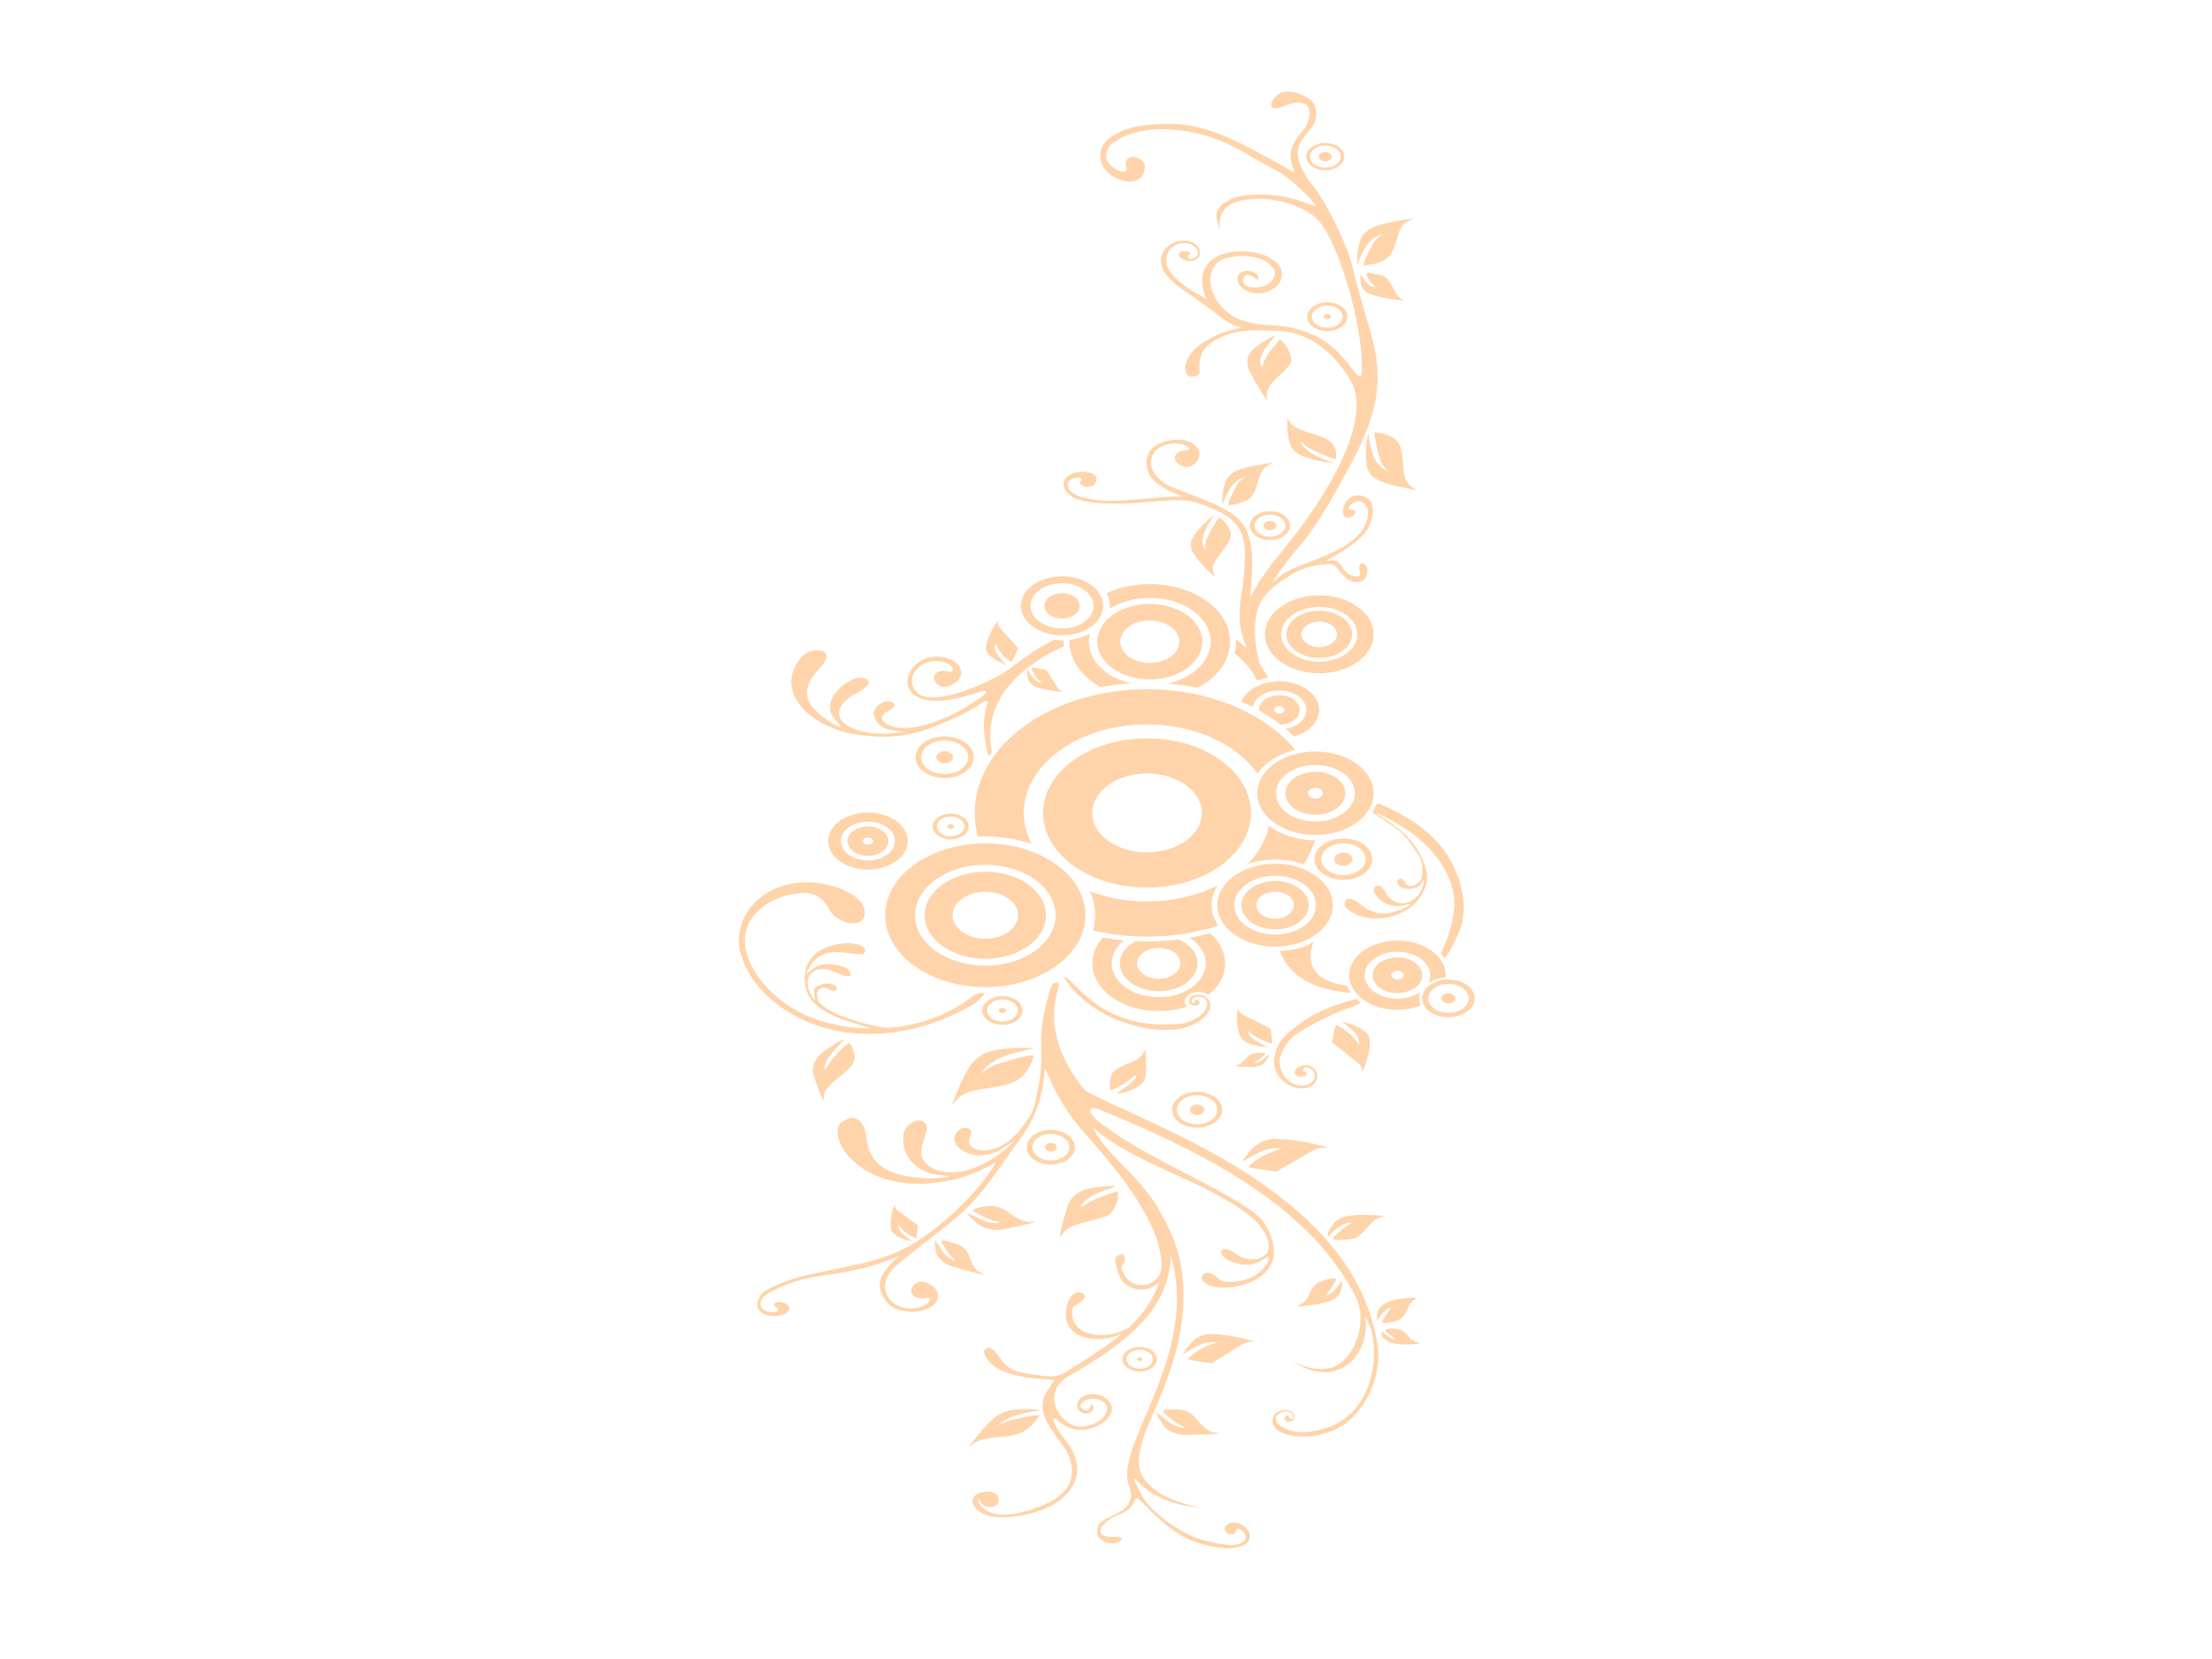 <?xml version="1.0"?><svg width="640" height="480" xmlns="http://www.w3.org/2000/svg">
 <g>
  <title>Layer 1</title>
  <g id="layer1" transform="rotate(-90.017 321.589,236.95) ">
   <g id="g2955">
    <path fill="#ffd4aa" d="m361.211,144.314c-7.249,0.077 -14.214,8.703 -15.499,21.104c-0.853,8.227 -0.035,13.904 3.045,21.356c1.189,2.993 4.214,9.916 6.796,13.223c0.304,0.389 0.294,1.465 -0.349,1.144c-4.501,-1.653 -9.573,-1.337 -15.473,0.252l1.164,0.973c14.443,-3.018 24.747,7.647 30.642,20.789c0.441,-0.045 0.89,-0.072 1.339,-0.072c0.15,0 0.297,0.004 0.446,0.009c-0.003,-0.144 -0.006,-0.287 -0.006,-0.432c0,-0.774 0.048,-1.531 0.136,-2.27c-2.221,-4.298 -4.882,-8.46 -7.947,-12.268c-3.943,-4.899 -11.68,-22.303 -7.585,-27.076c4.13,-4.813 10.868,0.561 9.104,7.368c-0.798,3.08 -3.44,3.493 -2.722,1.081c0.843,-2.832 -1.4,-5.476 -3.834,-2.81c-1.773,1.942 0.4,5.965 2.509,6.656c3.024,0.992 5.841,-2.68 5.58,-7.71c-0.297,-5.723 -6.92,-10.223 -10.695,-6.125c-3.775,4.098 -1.692,12.517 0.369,18.834c0.998,3.061 0.048,2.906 -1.325,0.946c-3.742,-5.341 -5.362,-8.395 -7.539,-14.403c-1.59,-4.388 -1.735,-8.71 -1.067,-10.962c1.064,-3.589 3.009,-4.449 4.352,-1.928c1.306,2.453 2.317,2.813 2.877,1.054c0.655,-2.056 -1.644,-5.216 -3.537,-4.864c-2.808,0.522 -4.448,2.498 -4.817,5.828l-0.362,3.225l-0.407,-4.134c-0.526,-5.275 0.766,-11.151 2.981,-13.583c2.474,-2.717 5.936,-1.358 8.361,3.288c2.071,3.968 3.834,4.984 4.584,2.63c1.077,-3.378 -3.898,-9.657 -7.843,-9.899c-1.814,-0.111 -2.938,0.305 -4.261,1.594c-2.888,2.814 -2.732,1.542 0.349,-2.837c4.651,-6.611 8.825,-7.159 14.516,-1.874c3.49,3.241 5.688,2.626 5.212,-1.468c-0.029,-0.245 -0.064,-0.482 -0.11,-0.703c-0.321,-1.545 -1.106,-2.547 -2.942,-3.882c-1.957,-1.424 -4.009,-2.075 -6.039,-2.054l0,0zm57.101,78.796c-0.43,0.008 -0.876,0.11 -1.325,0.306c-0.915,0.515 -1.77,1.446 -2.38,2.513c-1.618,2.833 -2.069,10.283 -1.675,16.42c1.039,16.192 1.882,15.871 -1.901,24.599c-4.173,9.628 -10.37,9.047 -19.96,8.233c-2.976,-0.253 -5.453,-1.021 -9.46,-1.108c-4.264,-0.345 -7.304,0.792 -10.669,1.991c0.928,-0.961 1.792,-1.981 2.599,-3.053c-0.222,0.011 -0.442,0.018 -0.666,0.018c-1.151,0 -2.278,-0.152 -3.369,-0.441c-2.133,2.657 -4.753,4.94 -7.934,6.53c0.376,0.96 0.667,1.988 0.866,3.071c1.43,-0.666 2.786,-1.441 4.061,-2.324c0.003,-0.002 0.004,-0.007 0.006,-0.009c4.825,-1.267 10.07,-2.046 15.24,-0.712c4.776,1.016 8.509,6.16 11.341,11.322c0.838,1.69 1.577,4.069 1.888,6.008c0.167,1.037 0.385,2.853 0.343,3.594c-0.099,1.735 -1.075,2.1 -1.888,2.783c-1.011,0.849 -2.177,1.806 -2.806,2.999c-0.885,1.679 -0.665,3.389 0.362,4.387c1.197,1.07 3.696,1.103 4.365,-0.099c0.515,-0.925 -0.111,-1.95 -2.121,-1.324c-2.099,0.654 -1.67,-1.653 -0.854,-3.081c0.599,-1.047 1.569,-1.771 2.276,-2.189c1.876,-1.109 1.882,-2.008 1.617,-3.477c-0.169,-0.938 -0.029,-0.961 0.42,-0.162c3.771,6.71 7.005,10.718 9.906,11.746c2.901,1.027 4.019,1.043 5.58,0.811c1.561,-0.233 2.861,-1.53 3.026,-4.134c0.192,-3.021 -3.96,-5.366 -6.02,-4.008c-0.422,0.278 -0.614,1.316 -0.129,2.234c0.804,1.524 2.219,1.209 2.056,-0.18c-0.16,-1.364 0.849,-0.847 1.785,0.36c1.075,1.389 0.745,2.631 -0.381,3.693c-0.758,0.714 -1.441,0.844 -3.718,0.667c-2.99,-0.693 -4.729,-2.162 -6.272,-3.972c-1.726,-2.024 -3.149,-4.527 -4.597,-7.872c-1.12,-2.587 -2.123,-5.433 -4.015,-9.98c-0.15,-0.36 -0.905,-1.868 -1.41,-2.576c-0.711,-0.998 -1.639,-2.182 -2.567,-3.315c0.166,0.137 0.332,0.27 0.498,0.414c13,8.338 6.969,8.017 33.604,22.347c26.152,14.071 33.57,6.05 57.579,0.522c8.969,-2.453 19.865,-8.708 22.566,-10.881c12.767,-10.269 14.422,-1.333 19.56,0.234c0.847,0.22 1.778,0.318 2.58,0.198c1.699,-0.254 3.34,-0.424 5.14,-5.044c1.329,-3.408 0.251,-6.417 -2.134,-7.611c-2.303,-1.153 -2.817,0.463 -1.267,3.981c2.273,6.18 -0.655,7.601 -4.474,6.413c-3.087,-0.96 -2.607,-1.854 -5.742,-3.756c-6.446,-3.911 -10.504,2.186 -8.477,-1.576c4.206,-7.805 10.982,-18.483 12.848,-28.932c1.092,-6.116 0.272,-15.988 -1.655,-19.906c-1.434,-2.915 -3.429,-6.068 -7.061,-6.044c-0.376,0.003 -0.771,0.043 -1.183,0.117c-5.544,0.997 -8.652,10.295 -4.151,12.304c1.041,0.465 2.544,1.058 3.854,-0.279c2.175,-2.221 0.924,-5.387 -1.345,-4.666c-2.227,0.708 -2.408,-0.928 -0.834,-3.369c1.81,-2.807 4.628,-3.163 6.99,-0.856c6.34,7.855 5.062,22.781 0.188,33.408c-2.322,5.062 -6.02,10.631 -7.953,14.619c-1.469,3.03 -8.923,10.882 -10.1,11.016c-0.269,0.031 1.524,-4.263 2.185,-7.035c2.071,-8.679 1.34,-18.299 -3.071,-21.05c-1.126,-0.702 -2.422,-1.095 -5.942,0.649c4.25,-1.136 7.725,1.244 8.561,7.008c1.214,8.374 -1.606,15.952 -4.817,20.086c-5.027,6.471 -31.061,14.072 -44.369,13.754c-1.696,-0.04 -2.822,-0.333 -0.86,-2.009c7.298,-5.114 10.736,-9.724 12.751,-17.06c0.798,-2.905 0.933,-5.71 1.19,-9.935c0.051,-1.184 0.825,-4.973 1.823,-7.143c4.954,-9.526 16.249,-9.997 17.529,-2.585c2.081,7.94 -2.313,16.407 -6.783,12.583c-2.569,-2.197 -2.35,-8.467 0.285,-8.269c1.63,0.123 2.008,1.67 0.802,3.207c-0.706,0.899 -0.768,1.317 -0.22,1.351c1.223,0.077 2.362,-1.993 2.095,-3.819c-0.392,-2.673 -2.912,-3.223 -4.791,-1.045c-3.8,4.405 -0.647,12.352 4.565,11.529c2.131,-0.336 3.764,-2.224 5.128,-5.855c2.09,-8.285 -0.057,-16.402 -6.847,-17.159c-1.885,-0.21 -4.627,0.406 -6.181,1.45c1.922,-3.982 4.524,-7.721 6.298,-9.341c2.264,-2.068 3.085,-2.453 5.134,-2.441c2.572,0.015 4.397,1.81 4.753,4.54c0.45,3.456 -2.891,6.094 -4.293,3.549c-0.859,-1.559 0.561,-2.563 0.847,-1.54c0.178,0.637 0.956,0.36 1.093,-0.558c0.422,-2.829 -1.654,-3.297 -2.554,-0.64c-0.989,3.377 1.102,4.882 2.955,4.269c3.792,-1.59 3.549,-7.947 -0.401,-10.485c-1.294,-0.831 -2.976,-0.926 -4.733,-0.387c-2.62,0.932 -5.614,4.74 -7.436,7.494c-2.821,4.264 -5.613,7.544 -8.27,11.484c-0.915,1.402 -1.511,3.323 -1.532,3.972c-0.024,0.732 -0.952,-4.506 -2.522,-7.647c-2.729,-5.462 -4.956,-7.39 -7.714,-8.35c-2.003,-0.728 -4.784,-0.143 -3.918,2.63c0.669,2.143 1.587,0.742 4.921,1.396c2.198,0.431 3.842,1.61 5.412,4.269c2.765,4.685 3.193,10.171 2.787,16.267c0.36,11.158 -6.783,18.535 -14.581,23.095c-11.848,6.561 -34.505,-8.119 -46.51,-17.78c-3.693,-2.972 -6.303,-5.1 -8.833,-6.909c-2.052,-1.468 -4.051,-2.726 -6.531,-4.053c-0.194,-0.068 -0.764,-0.539 0.052,-0.378c23.544,2.375 23.201,-2.671 31.289,-22.951c4.158,-8.828 12.492,-6.803 12.531,1.297c0.016,3.275 -2.05,5.349 -2.076,2.738c-0.03,-3.065 -3.099,-4.358 -4.578,-0.568c-1.077,2.761 2.063,5.256 4.196,4.729c3.059,-0.755 4.457,-5.575 2.936,-10.151c-1.416,-4.258 -3.596,-5.342 -7.003,-5.053c-3.857,0.327 -6.383,4.003 -8.878,10.394c0.062,-10.629 -2.32,-19.158 -0.563,-27.175c0.723,-3.298 1.261,-4.447 2.179,-5.242c1.364,-1.182 2.99,-1.166 3.666,0.847c0.588,1.75 0.148,2.733 -0.905,2.009c-1.073,-0.738 -2.14,1.866 -1.235,3.549c0.545,1.014 1.9,1.16 2.457,0.991c1.639,-0.497 2.035,-4.208 1.067,-6.846c-0.743,-1.789 -1.897,-2.627 -3.188,-2.603z" id="path3801"/>
    <path fill="#ffd4aa" d="m355.527,274.497c-0.493,1.129 -1.008,2.235 -1.558,3.306c2.695,0.569 4.759,3.805 4.759,7.719c0,4.315 -2.508,7.809 -5.606,7.809c-2.653,0 -4.874,-2.561 -5.457,-6.008c-0.723,0.853 -1.469,1.665 -2.237,2.441c1.212,4.264 4.201,7.278 7.695,7.278c4.569,0 8.27,-5.155 8.27,-11.52c0,-5.198 -2.472,-9.589 -5.865,-11.025z" id="path3839"/>
    <path fill="#ffd4aa" d="m353.122,279.586c-0.041,0 -0.082,0.007 -0.123,0.009c-1.254,2.232 -2.639,4.313 -4.132,6.233c0,0.003 -0,0.006 0,0.009c0.117,3.129 1.979,5.621 4.255,5.621c2.351,0 4.261,-2.661 4.261,-5.936c0,-3.275 -1.91,-5.936 -4.261,-5.936l0,0zm0,4.459c0.588,0 1.06,0.659 1.06,1.477c0,0.819 -0.473,1.477 -1.06,1.477c-0.588,0 -1.06,-0.659 -1.06,-1.477c0,-0.819 0.473,-1.477 1.06,-1.477z" id="path3841"/>
    <path fill="#ffd4aa" d="m372.876,224.831c-5.337,0 -10.088,3.498 -13.139,8.935c0.542,2.843 0.913,5.78 1.106,8.791c1.658,-7.048 6.419,-12.142 12.033,-12.142c0.784,0 1.551,0.107 2.295,0.297c-0.876,-1.706 -1.486,-3.703 -1.733,-5.864c-0.186,-0.009 -0.375,-0.018 -0.562,-0.018zm14.031,10.71c-1.13,0.622 -2.358,0.964 -3.647,0.964c-0.288,0 -0.578,-0.021 -0.86,-0.054c1.949,3.102 3.136,7.155 3.136,11.601c0,9.74 -5.669,17.636 -12.66,17.636c-5.712,0 -10.541,-5.271 -12.117,-12.511c-0.241,3 -0.666,5.92 -1.254,8.746c3.039,5.677 7.898,9.35 13.372,9.35c9.204,0 16.663,-10.399 16.663,-23.221c0,-4.609 -0.97,-8.899 -2.632,-12.511z" id="path3649"/>
    <g fill="#008000" id="g3089">
     <path fill="#ffd4aa" d="m315.214,154.971c-4.569,0 -8.27,5.155 -8.27,11.52c0,6.365 3.701,11.52 8.27,11.52c4.569,0 8.27,-5.155 8.27,-11.52c0,-6.365 -3.701,-11.52 -8.27,-11.52zm0,3.709c3.098,0 5.607,3.496 5.607,7.811c0,4.315 -2.509,7.811 -5.607,7.811c-3.098,0 -5.607,-3.496 -5.607,-7.811c0,-4.315 2.509,-7.811 5.607,-7.811z" id="path3664"/>
     <path fill="#ffd4aa" d="m315.214,160.556c-2.351,0 -4.26,2.659 -4.26,5.934c0,3.275 1.909,5.934 4.26,5.934c2.351,0 4.26,-2.659 4.26,-5.934c0,-3.275 -1.909,-5.934 -4.26,-5.934zm0,4.459c0.588,0 1.059,0.657 1.059,1.475c0,0.819 -0.471,1.475 -1.059,1.475c-0.588,0 -1.059,-0.657 -1.059,-1.475c0,-0.819 0.471,-1.475 1.059,-1.475z" id="path3666"/>
    </g>
    <path fill="#ffd4aa" id="path3072" d="m283.002,330.126c4.146,-5.115 4.53,-13.938 0.858,-19.714c-3.672,-5.776 -10.006,-6.31 -14.152,-1.195c-3.587,4.425 -4.358,11.627 -2.123,17.227c1.285,-0.643 2.682,-0.667 3.965,-0.08c-0.096,-0.134 -0.188,-0.274 -0.28,-0.419c-2.49,-3.916 -2.23,-9.89 0.581,-13.358c2.811,-3.468 7.099,-3.106 9.589,0.81c2.49,3.916 2.23,9.89 -0.581,13.358c-1.923,2.372 -4.538,2.96 -6.796,1.836c0.048,0.07 0.097,0.131 0.144,0.205c0.888,1.396 1.38,3.09 1.499,4.815c2.574,0.233 5.212,-0.913 7.297,-3.485z"/>
    <path fill="#ffd4aa" id="path3074" d="m279.779,325.058c2.133,-2.632 2.331,-7.182 0.442,-10.154c-1.889,-2.972 -5.156,-3.247 -7.289,-0.615c-2.133,2.632 -2.331,7.182 -0.442,10.154c1.889,2.972 5.156,3.247 7.289,0.615zm-2.572,-4.046c-0.533,0.658 -1.34,0.59 -1.812,-0.153c-0.472,-0.743 -0.423,-1.867 0.11,-2.525c0.533,-0.658 1.34,-0.59 1.812,0.153c0.472,0.743 0.423,1.867 -0.11,2.525z"/>
    <g fill="#008000" id="g3076">
     <path fill="#ffd4aa" d="m273.263,340.122c2.256,-2.783 2.465,-7.59 0.467,-10.733c-1.998,-3.143 -5.449,-3.434 -7.705,-0.65c-2.256,2.783 -2.465,7.59 -0.467,10.733c1.998,3.143 5.449,3.434 7.705,0.65zm-0.843,-1.326c-1.73,2.134 -4.378,1.91 -5.909,-0.499c-1.532,-2.409 -1.371,-6.098 0.358,-8.232c1.73,-2.134 4.378,-1.91 5.909,0.499c1.532,2.409 1.371,6.098 -0.358,8.232z" id="path3078"/>
     <path fill="#ffd4aa" id="path3080" d="m268.531,335.802c-0.545,-0.857 -0.488,-2.167 0.127,-2.926c0.615,-0.759 1.555,-0.68 2.1,0.177c0.545,0.857 0.488,2.167 -0.127,2.926c-0.615,0.759 -1.555,0.68 -2.1,-0.177z"/>
    </g>
    <g fill="#502d16" id="g2935">
     <path fill="#ffd4aa" id="path3789" d="m237.441,254.453c-2.871,0 -5.195,3.238 -5.195,7.237c0,3.999 2.324,7.255 5.195,7.255c2.871,0 5.195,-3.255 5.195,-7.255c0,-3.999 -2.324,-7.237 -5.195,-7.237zm0,1.396c2.319,0 4.193,2.611 4.193,5.841c0,3.23 -1.875,5.859 -4.193,5.859c-2.319,0 -4.193,-2.629 -4.193,-5.859c0,-3.23 1.875,-5.841 4.193,-5.841z"/>
     <path fill="#ffd4aa" d="m238.941,261.697c0,1.154 -0.671,2.089 -1.499,2.089c-0.828,0 -1.499,-0.935 -1.499,-2.089c0,-1.154 0.671,-2.089 1.499,-2.089c0.828,0 1.499,0.935 1.499,2.089z" id="path3793"/>
    </g>
    <g fill="#502d16" id="g2942">
     <path fill="#ffd4aa" d="m165.282,240.084c-1.97,0 -3.568,2.226 -3.568,4.97c0,2.744 1.598,4.97 3.568,4.97c1.97,0 3.568,-2.226 3.568,-4.97c0,-2.744 -1.598,-4.97 -3.568,-4.97zm0,1.158c1.51,0 2.737,1.708 2.737,3.812c0,2.104 -1.226,3.812 -2.737,3.812c-1.51,0 -2.737,-1.708 -2.737,-3.812c0,-2.104 1.226,-3.812 2.737,-3.812z" id="path3785"/>
     <g fill="#502d16" id="g2939">
      <path fill="#ffd4aa" d="m165.827,245.055c0,0.42 -0.244,0.76 -0.546,0.76c-0.301,0 -0.546,-0.34 -0.546,-0.76c0,-0.42 0.244,-0.76 0.546,-0.76c0.301,0 0.546,0.34 0.546,0.76z" id="path3787"/>
     </g>
    </g>
    <g fill="#552200" id="g2957">
     <path fill="#ffd4aa" id="path3779" d="m266.186,199.567c-2.301,0 -4.168,2.601 -4.168,5.807c0,3.206 1.867,5.807 4.168,5.807c2.302,0 4.168,-2.601 4.168,-5.807c0,-3.206 -1.867,-5.807 -4.168,-5.807zm0,1.353c1.765,0 3.197,1.996 3.197,4.454c0,2.458 -1.433,4.454 -3.197,4.454c-1.764,0 -3.197,-1.996 -3.197,-4.454c0,-2.458 1.433,-4.454 3.197,-4.454z"/>
     <path fill="#ffd4aa" d="m266.927,205.375c0,0.57 -0.332,1.033 -0.742,1.033c-0.409,0 -0.742,-0.462 -0.742,-1.033c0,-0.57 0.332,-1.033 0.742,-1.033c0.41,0 0.742,0.462 0.742,1.033z" id="path3781"/>
    </g>
    <path fill="#ffd4aa" id="path3773" d="m319.426,185.219c-2.061,0 -3.732,2.328 -3.732,5.199c0,2.87 1.671,5.199 3.732,5.199c2.061,0 3.732,-2.328 3.732,-5.199c0,-2.87 -1.671,-5.199 -3.732,-5.199zm0,1.211c1.58,0 2.862,1.787 2.862,3.988c0,2.201 -1.283,3.988 -2.862,3.988c-1.58,0 -2.862,-1.787 -2.862,-3.988c0,-2.201 1.283,-3.988 2.862,-3.988z"/>
    <path fill="#ffd4aa" d="m279.809,231.382c-7.624,0 -13.805,8.61 -13.805,19.23c0,2.886 0.456,5.627 1.274,8.082c0.418,-0.336 0.893,-0.534 1.41,-0.534c1.573,0 2.857,1.789 2.857,3.981c0,1.131 -0.346,2.138 -0.891,2.86c2.437,3.007 5.64,4.825 9.154,4.825c3.303,0 6.332,-1.632 8.708,-4.325c-0.525,-1.939 -0.967,-3.937 -1.324,-5.979c-1.793,2.873 -4.435,4.687 -7.385,4.687c-5.4,0 -9.785,-6.073 -9.785,-13.596c0,-7.523 4.384,-13.63 9.785,-13.63c2.557,0 4.888,1.38 6.63,3.619c0.192,-2.095 0.475,-4.16 0.841,-6.169c-2.154,-1.935 -4.719,-3.05 -7.471,-3.05z" id="path3726"/>
    <path fill="#ffd4aa" d="m279.809,239.377c-4.447,0 -8.053,5.04 -8.053,11.235c0,6.195 3.606,11.201 8.053,11.201c2.935,0 5.506,-2.18 6.915,-5.445c-0.379,-2.965 -0.581,-6.016 -0.581,-9.133c0,-1.138 0.035,-2.275 0.087,-3.395c-1.472,-2.7 -3.8,-4.463 -6.42,-4.463zm0,4.963c2.478,0 4.478,2.821 4.478,6.272c0,3.452 -2,6.238 -4.478,6.238c-2.478,0 -4.478,-2.786 -4.478,-6.238c0,-3.452 2,-6.272 4.478,-6.272z" id="path3728"/>
    <g fill="#552200" id="g2996">
     <path fill="#ffd4aa" id="path3686" d="m309.93,295.69c-3.312,0 -5.999,3.743 -5.999,8.357c0,4.614 2.687,8.357 5.999,8.357c3.312,0 5.999,-3.743 5.999,-8.357c0,-4.614 -2.687,-8.357 -5.999,-8.357zm0,1.947c2.54,0 4.602,2.872 4.602,6.41c0,3.538 -2.062,6.41 -4.602,6.41c-2.54,0 -4.602,-2.872 -4.602,-6.41c0,-3.538 2.062,-6.41 4.602,-6.41z"/>
     <path fill="#ffd4aa" d="m311.828,304.049c0,1.461 -0.85,2.646 -1.899,2.646c-1.049,0 -1.899,-1.185 -1.899,-2.646c0,-1.461 0.85,-2.646 1.899,-2.646c1.049,0 1.899,1.185 1.899,2.646z" id="path3690"/>
    </g>
    <path fill="#ffd4aa" d="m296.632,267.568c-6.625,0 -11.999,7.486 -11.999,16.715c0,9.229 5.374,16.697 11.999,16.697c6.625,0 11.999,-7.469 11.999,-16.697c0,-9.229 -5.374,-16.715 -11.999,-16.715zm0,4.877c4.693,0 8.498,5.301 8.498,11.838c0,6.537 -3.805,11.821 -8.498,11.821c-4.693,0 -8.498,-5.284 -8.498,-11.821c0,-6.537 3.805,-11.838 8.498,-11.838z" id="path3678"/>
    <path fill="#ffd4aa" d="m296.632,274.53c-3.865,0 -7.001,4.37 -7.001,9.753c0,5.384 3.137,9.736 7.001,9.736c3.865,0 7.001,-4.352 7.001,-9.736c0,-5.383 -3.137,-9.753 -7.001,-9.753zm0,4.308c2.153,0 3.897,2.446 3.897,5.445c0,2.999 -1.743,5.428 -3.897,5.428c-2.153,0 -3.896,-2.429 -3.896,-5.428c0,-2.999 1.743,-5.445 3.896,-5.445z" id="path3682"/>
    <path fill="#ffd4aa" d="m329.012,279.129c-6.671,0 -12.074,7.526 -12.074,16.819c0,9.293 5.403,16.819 12.074,16.819c6.671,0 12.074,-7.526 12.074,-16.819c0,-9.293 -5.403,-16.819 -12.074,-16.819zm0,5.415c4.523,0 8.186,5.104 8.186,11.404c0,6.3 -3.664,11.404 -8.186,11.404c-4.523,0 -8.186,-5.104 -8.186,-11.404c0,-6.3 3.664,-11.404 8.186,-11.404z" id="path3670"/>
    <path fill="#ffd4aa" d="m329.012,287.285c-3.432,0 -6.219,3.883 -6.219,8.664c0,4.781 2.787,8.664 6.219,8.664c3.432,0 6.219,-3.883 6.219,-8.664c0,-4.781 -2.787,-8.664 -6.219,-8.664zm0,6.51c0.858,0 1.546,0.959 1.546,2.154c0,1.195 -0.688,2.154 -1.546,2.154c-0.858,0 -1.546,-0.959 -1.546,-2.154c0,-1.195 0.688,-2.154 1.546,-2.154z" id="path3672"/>
    <path fill="#ffd4aa" d="m293.738,171.485c-11.483,0 -20.794,12.97 -20.794,28.966c0,15.997 9.31,28.966 20.794,28.966c11.483,0 20.794,-12.97 20.794,-28.966c0,-15.997 -9.31,-28.966 -20.794,-28.966zm0,8.633c8.06,0 14.596,9.105 14.596,20.333c0,11.228 -6.536,20.316 -14.596,20.316c-8.06,0 -14.596,-9.088 -14.596,-20.316c0,-11.228 6.536,-20.333 14.596,-20.333z" id="path2849"/>
    <path fill="#ffd4aa" d="m293.738,182.892c-6.956,0 -12.605,7.869 -12.605,17.559c0,9.69 5.649,17.542 12.605,17.542c6.956,0 12.593,-7.852 12.593,-17.542c0,-9.69 -5.636,-17.559 -12.593,-17.559zm0,8.082c3.754,0 6.791,4.248 6.791,9.477c0,5.23 -3.037,9.46 -6.791,9.46c-3.754,0 -6.803,-4.23 -6.803,-9.46c0,-5.23 3.049,-9.477 6.803,-9.477z" id="path3625"/>
    <path fill="#ffd4aa" d="m323.326,197.384c-2.344,0 -4.635,0.314 -6.853,0.913c0.034,0.713 0.062,1.429 0.062,2.154c0,4.779 -0.77,9.307 -2.128,13.372c2.779,-1.441 5.78,-2.24 8.919,-2.24c14.133,0 25.593,15.964 25.593,35.652c0,14.019 -5.814,26.141 -14.262,31.965c3.244,2.182 5.751,6.127 6.902,10.942c10.508,-8.685 17.553,-24.651 17.553,-42.907c0,-27.533 -16.021,-49.851 -35.786,-49.851zm-22.674,33.326c-2.181,0.966 -4.504,1.499 -6.915,1.499c-1.508,0 -2.978,-0.214 -4.404,-0.603c-1.164,4.916 -1.794,10.17 -1.794,15.629c0,7.347 1.142,14.33 3.191,20.609c1.778,-1.242 3.776,-1.947 5.9,-1.947c2.069,0 4.021,0.661 5.764,1.844c-2.937,-5.799 -4.663,-12.868 -4.663,-20.506c0,-5.966 1.059,-11.584 2.919,-16.525zm7.88,45.612c0.831,2.407 1.299,5.094 1.299,7.944c0,2.981 -0.518,5.799 -1.423,8.288c2.213,1.416 4.549,2.524 6.977,3.291c0.041,-5.254 1.641,-9.99 4.181,-13.354c-4.066,-0.835 -7.825,-3 -11.034,-6.169z" id="path3629"/>
    <path fill="#ffd4aa" d="m323.326,217.149c-11.925,0 -21.598,13.474 -21.598,30.086c0,16.612 9.673,30.069 21.598,30.069c11.925,0 21.585,-13.457 21.585,-30.069c0,-16.612 -9.66,-30.086 -21.585,-30.086zm0,14.216c6.294,0 11.393,7.103 11.393,15.87c0,8.767 -5.099,15.87 -11.393,15.87c-6.294,0 -11.405,-7.103 -11.405,-15.87c0,-8.767 5.111,-15.87 11.405,-15.87z" id="path3639"/>
    <path fill="#ffd4aa" d="m181.197,134.452c-0.767,-0.012 -1.509,0.244 -2.127,0.874c-2.282,2.325 -1.262,8.88 1.17,8.341c0.563,-0.125 1.296,-0.977 1.539,-2.198c0.404,-2.026 -0.648,-2.835 -1.455,-1.603c-0.792,1.208 -1.462,0.514 -1.371,-1.414c0.104,-2.217 1.24,-3.446 2.819,-3.035c1.063,0.276 1.874,0.727 3.324,3.522c6.418,12.377 2.748,19.305 10.139,36.66c-3.992,-4.69 -7.301,-6.837 -10.979,-5.188c-3.249,1.457 -4.998,3.567 -5.205,8.251c-0.223,5.033 2.333,8.817 5.38,7.971c2.124,-0.59 4.401,-4.504 2.677,-6.53c-2.366,-2.782 -4.891,-0.025 -4.119,2.846c0.657,2.446 -1.805,1.563 -2.645,-1.495c-2.078,-7.566 5.157,-13.675 11.335,-7.557c8.527,9.81 12.813,17.016 18.952,22.752c5.037,4.706 14.492,11.06 19.708,14.736c5.308,3.715 11.21,5.704 18.273,6.161c1.012,0.066 0.861,0.226 -0.97,0.991c-6.435,2.686 -11.709,5.989 -17.031,10.692c-10.199,8.964 -30.522,26.741 -44.124,21.113c-10.136,-4.194 -15.141,-10.943 -24.726,-26.337c-2.075,-3.333 -1.475,-5.397 -0.944,-9.494c0.608,-4.694 1.409,-7.238 3.614,-8.935c2.123,-1.634 4.254,-2.991 4.164,-4.306c-0.155,-2.266 -3.095,-1.268 -5.438,1.865c-1.884,2.52 -3.293,7.833 -3.576,13.484c-0.138,2.751 -0.366,4.177 -0.595,3.756c-0.203,-0.373 -1.142,-1.039 -2.076,-1.486c-7.815,-6.188 -14.837,4.377 -20.542,5.99c-4.86,1.374 -9.283,0.499 -12.628,-6.314c-2.629,-5.6 -6.289,-16.919 0.284,-20.14l1.222,-0.099l-1.241,0.685c-2.25,1.239 -1.871,5.267 0.498,5.287c1.691,0.014 2.617,-1.381 2.457,-3.72c-0.174,-2.546 -1.383,-4.074 -3.033,-3.855c-0.316,0.042 -0.609,0.143 -0.892,0.288c-1.98,1.02 -3.842,4.243 -3.453,9.638c1.273,17.657 12.042,25.432 22.54,16.718c4.116,-3.417 8.032,-4.612 5.031,-1.576c-3.694,4.512 -2.696,10.356 0.976,14.078c1.875,1.376 3.396,1.564 4.759,0.549c3.333,-2.481 2.874,-8.992 -0.672,-9.44c-1.754,-0.221 -3.087,1.542 -2.535,3.351c0.378,1.236 1.664,1.814 2.367,1.072c0.315,-0.333 0.152,-0.545 -0.53,-0.676c-1.167,-0.224 -1.396,-1.358 -0.466,-2.36c1.504,-1.619 3.471,1.971 2.593,4.738c-1.529,4.815 -6.617,2.301 -7.714,-3.594c-1.417,-5.125 5.419,-11.285 11.154,-8.458c1.229,0.718 2.804,2.524 3.181,3.197c9.205,16.402 17.314,25.208 26.827,28.373c2.86,0.952 5.523,1.422 8.018,1.513c-23.849,6.991 -46.764,-9.509 -59.377,-12.205c-4.628,-0.989 -5.757,-0.405 -7.41,0.153c-8.414,2.841 -7.821,-8.833 -11.878,-9.205c-0.806,-0.074 -1.002,-0.127 -1.539,-0.108c-0.69,0.024 -1.288,0.464 -1.959,1.351c-1.106,1.463 -1.273,3.76 -0.375,5.125c0.867,1.319 1.395,0.497 1.306,-2.027c0.085,-6.821 4.818,-2.462 6.356,1.684c2.192,5.91 6.176,4.163 4.377,6.035c-3.37,3.509 -8.457,8.027 -11.212,13.754c-1.613,3.352 -3.012,9.474 -2.819,12.34c0.159,2.353 0.588,5.061 2.78,5.792c2.767,0.922 5.896,-3.776 4.158,-6.206c-0.402,-0.562 -0.994,-1.332 -1.846,-0.892c-1.415,0.731 -1.403,2.958 -0.213,3.148c1.167,0.187 0.952,1.221 -0.223,2.247c-1.351,1.181 -2.728,0.618 -3.414,-1.405c-0.462,-1.362 -0.45,-2.436 0.103,-5.801c0.373,-2.271 1.178,-5.356 1.778,-6.855c2.042,-5.101 6.972,-11.843 10.514,-14.358c1.498,-1.064 6.223,-3.458 6.589,-3.342c0.136,0.043 -0.753,1.057 -1.972,2.252c-2.777,2.723 -5.295,8.319 -6.059,13.457l-0.498,3.351l0.769,-2.873c1.307,-4.914 2.95,-8.452 4.992,-10.737c3.709,-4.15 6.449,-5.062 14.012,-2.837c9.722,2.859 38.325,21.092 64.582,5.702c10.739,-5.13 17.932,-16.723 25.812,-20.203c-10.789,11.766 -15.54,33.313 -26.252,46.117c-2.812,3.362 -6.228,4.718 -8.031,4.855c-1.803,0.137 -3.306,-1.013 -3.815,-3.144c-0.477,-1.997 0.197,-4.975 1.461,-6.476c0.991,-1.177 1.604,-3.075 1.216,-3.756c-0.855,-1.498 -3.178,0.736 -3.977,3.828c-0.793,3.068 -0.48,5.594 0.944,7.656c0.704,1.019 1.093,1.913 0.86,1.982c-0.585,0.172 -3.291,-0.968 -5.173,-3.801c-1.882,-2.833 -2.984,-9.136 -0.996,-10.998c1.97,-1.845 1.988,-3.933 0.795,-4.531c-2.703,-1.355 -5.255,5.789 -2.011,13.709c3.244,7.92 9.781,8.815 16.993,4.342c7.21,-4.472 17.396,-31.715 27.596,-45.298c3.979,-6.484 7.634,-6.808 5.024,-1.477c-13.893,33.991 -29.487,60.582 -53.583,72.995c-6.449,3.322 -15.278,0.66 -19.12,-4.017c-3.127,-3.537 -2.102,-9.951 0.498,-14.484c-8.626,12.655 0.83,22.146 11.134,21.491c2.587,-0.557 1.506,-0.013 -2.147,1.558c-10.576,2.786 -28.959,-0.872 -29.698,-19.699c-0.081,-3.839 1.529,-7.31 3.627,-7.809c2.107,-0.502 3.347,3.93 1.332,4.765c-1.164,0.482 -1.606,-0.136 -0.647,-0.91c0.588,-0.474 0.614,-0.724 0.116,-1.198c-0.902,-0.86 -1.882,0.672 -1.222,1.91c0.733,1.374 2.735,0.794 3.11,-0.901c0.359,-1.622 -0.304,-3.547 -1.225,-4.103c-5.346,-3.226 -8.367,7.224 -4.904,16.317c3.463,9.093 15.215,14.871 24.622,13.538c44.704,-6.31 63.811,-65.984 73.945,-84.516c8.665,-7.447 18.685,-10.541 27.351,-8.449c4.028,0.972 4.165,0.971 3.938,-0.189c-0.224,-1.142 -0.511,-1.287 -5.548,-2.576c-5.641,-1.444 -9.302,-1.803 -15.712,-1.558c-2.408,0.092 -6.274,-0.318 -9.854,-1.054c-5.564,-1.144 -6.081,-1.338 -9.292,-3.513c-5.594,-3.79 -8.665,-8.768 -8.05,-13.061c0.397,-2.771 1.648,-3.789 3.731,-3.008c1.914,0.718 2.638,0.318 2.748,-1.531c0.09,-1.522 -1.6,-3.066 -3.298,-3.017c-2.711,0.078 -5.09,4.362 -4.604,8.296c0.35,2.831 0.908,4.224 2.716,6.792c1.83,2.599 1.452,2.537 -0.86,-0.144c-6.813,-7.9 -8.839,-17.54 -4.746,-22.527c1.881,-2.292 3.705,-2.562 7.675,-1.153c2.186,0.776 3.314,0.923 4.074,0.531c1.358,-0.701 1.593,-2.243 0.601,-3.954c-1.262,-2.178 -2.948,-2.898 -6.046,-2.576c-5.128,0.532 -8.824,4.978 -9.214,11.07c-0.216,3.369 -0.685,2.285 -0.86,-1.982c-0.216,-5.269 0.812,-11.101 2.457,-13.943c2.031,-3.509 4.952,-5.399 8.923,-5.792c3.461,-0.342 5.778,-1.729 6.091,-3.63c0.249,-1.516 -1.174,-4.126 -2.47,-4.54c-0.428,-0.136 -0.905,-0.215 -1.403,-0.225c-0.135,-0.003 -0.275,-0.006 -0.414,0c-2.082,0.094 -4.571,1.187 -6.615,2.972c-6.014,5.255 -8.92,13.892 -8.031,23.914c0.61,6.877 2.476,12.856 6.072,18.843c-5.293,-2.521 -15.437,-11.813 -21.667,-20.906c-6.643,-9.707 -7.488,-17.204 -10.746,-32.814c-1.235,-5.916 -3.992,-12.714 -5.8,-14.105c-0.857,-0.66 -1.884,-1.119 -2.871,-1.135z" id="path2983"/>
    <path fill="#ffd4aa" d="m296.933,304.375c-0.691,0.007 -1.232,0.474 -2.082,1.729c-4.141,6.116 -1.914,16.462 4.377,20.357c3.261,2.019 5.739,2.288 9.317,1.027c5.208,-1.835 9.316,-5.511 13.294,-11.89c2.368,-3.797 1.369,-1.234 -1.442,3.693c-5.365,9.405 -13.108,15.547 -21.079,16.718c-3.276,0.481 -8.769,-0.43 -12.854,-2.135c-1.468,-0.613 -2.899,-1.306 -3.899,-1.63c-0.437,0.42 -0.886,0.796 -1.351,1.117c0.025,0.026 0.044,0.044 0.071,0.072c1.094,1.114 7.686,4.449 10.352,4.99c4.851,0.984 9.329,0.428 14.762,-1.837c8.46,-3.528 14.495,-10.354 19.592,-22.176c0.177,-0.412 -0.235,-0.882 -1.138,-1.297l-1.416,-0.648l-2.968,4.459c-2.562,3.842 -3.52,4.84 -6.938,7.224c-3.59,2.504 -4.219,2.765 -6.647,2.765c-2.114,0 -2.902,-0.243 -3.724,-1.144c-1.31,-1.436 -1.35,-3.134 -0.091,-3.801c1.225,-0.649 1.541,-1.4 0.905,-2.135c-0.743,-0.859 -2.425,0.47 -2.586,2.045c-0.24,2.336 0.313,3.974 1.629,4.81l1.274,0.811l-1.778,-0.342c-2.265,-0.434 -4.482,-2.423 -5.128,-4.594c-0.721,-2.425 0.403,-4.98 2.716,-6.17c1.975,-1.016 2.681,-2.268 1.83,-3.252c-1.221,-1.411 -4.62,1.56 -5.36,4.684c-0.34,1.436 -0.35,2.405 -0.032,3.675c0.694,2.773 0.191,2.442 -1.119,-0.739c-1.977,-4.802 -1.523,-8.239 1.584,-11.944c1.906,-2.272 2.008,-4.131 0.239,-4.414c-0.106,-0.017 -0.212,-0.028 -0.31,-0.027l0,-0l0,0z" id="path2929"/>
    <path fill="#ffd4aa" d="m228.733,282.049c0.746,2.724 -0.27,10.957 -2.108,17.071c-0.152,0.505 -0.227,0.169 -0.175,-0.784c0.078,-1.425 -0.19,-2.143 -1.837,-4.92c-1.06,-1.788 -2.628,-4.492 -3.484,-6.009l-1.556,-2.758l0.522,-3.917c0.287,-2.155 0.644,-4.044 0.792,-4.199c0.148,-0.155 1.05,0.884 2.003,2.309c1.557,2.326 2.166,3.656 3.227,7.046c0.179,0.571 0.26,-0.134 0.18,-1.567c-0.123,-2.203 -0.435,-3.156 -2.018,-6.164l-1.873,-3.558l1.919,1.441c2.398,1.8 3.764,3.663 4.406,6.008l0,0l0,0z" id="path2925"/>
    <path fill="#ffd4aa" d="m283.322,285.63c-7.619,3.054 -11.264,10.13 -12.053,20.528c0.665,-0.487 1.355,-0.87 2.063,-1.153c0.905,-5.894 3.337,-12.776 12.783,-9.647c-2.525,-2.993 -2.551,-8.418 -2.793,-9.728z" id="path2921"/>
    <path fill="#ffd4aa" d="m169.869,318.343c-0.303,1.081 -0.448,3.319 -0.322,4.971l0.229,3.005l0.467,-1.313c0.257,-0.722 0.973,-1.697 1.59,-2.167c1.622,-1.233 2.436,-3.007 2.285,-4.979c-0.169,-2.191 -0.536,-2.322 -1.66,-0.594c-0.495,0.762 -1.076,1.508 -1.29,1.659c-0.62,0.436 0.742,-2.379 1.408,-2.91c1.15,-0.917 0.215,-1.442 -0.967,-0.543c-0.757,0.576 -1.39,1.619 -1.74,2.87z" id="path2919"/>
    <path fill="#ffd4aa" d="m207.019,310.77c-0.166,5.045 -0.328,5.885 -0.756,3.896c-0.229,-1.064 -1.01,-2.089 -2.759,-3.622c-1.342,-1.176 -2.695,-2.525 -3.007,-2.999c-0.614,-0.933 -1.008,-6.311 -0.51,-6.965c0.339,-0.446 3.884,3.466 4.349,4.8c0.268,0.769 0.305,0.752 0.367,-0.168c0.084,-1.231 -1.135,-3.31 -2.974,-5.075c-1.24,-1.19 -1.26,-1.243 -0.445,-1.178c0.469,0.037 1.63,0.587 2.581,1.221c2.461,1.643 3.34,4.454 3.155,10.092z" id="path2917"/>
    <path fill="#ffd4aa" d="m181.184,224.125c1.243,0.24 3.867,1.489 3.356,3.838c-0.596,2.74 -2.885,0.379 -4.094,-2.191c-9.694,-2.368 -11.318,13.602 -1.948,21.075c-10.537,-6.542 -9.999,-26.395 2.686,-22.722z" id="path2913"/>
    <path fill="#ffd4aa" d="m183.689,302.558c-1.296,-1.101 -2.297,-3.872 -2.724,-7.542c-0.138,-1.19 -0.34,-2.758 -0.448,-3.483c-0.186,-1.245 -0.141,-1.226 0.809,0.346c0.627,1.039 1.652,1.892 2.725,2.268c0.945,0.332 2.19,1.12 2.767,1.751c1.069,1.171 2.22,5.181 1.696,5.91c-0.159,0.222 -1.356,-0.376 -2.659,-1.329c-2.097,-1.532 -2.306,-1.596 -1.811,-0.558c0.308,0.645 1.326,1.738 2.262,2.428l1.703,1.254l-1.547,-0.002c-0.851,-0.001 -2.099,-0.471 -2.773,-1.044l0,0l0,0z" id="path2909"/>
    <path fill="#ffd4aa" d="m182.741,320.784c-0.482,-4.498 -2.241,-6.96 -5.033,-7.044l-1.385,-0.042l1.678,1.209c0.923,0.665 1.847,1.668 2.054,2.229c0.303,0.824 -0.059,0.687 -1.883,-0.709c-2.532,-1.939 -2.9,-1.607 -2.116,1.91c0.484,2.173 1.52,3.312 3.872,4.256c0.913,0.367 2,1.158 2.416,1.759c0.878,1.267 0.896,1.1 0.396,-3.569l0,0z" id="path2907"/>
    <path fill="#ffd4aa" d="m251.71,283.955c-1.985,-0.004 -3.826,0.596 -5.179,1.828c-4.13,3.762 -3.832,10.236 0.491,10.674c2.099,0.048 4.262,-2.113 2.871,-5.206c-1.229,-2.397 -3.472,-1.284 -2.755,1.432c0.233,0.882 1.115,0.921 1.254,0.225c0.224,-1.116 1.882,-0.544 1.073,1.288c-1.32,2.99 -5.238,1.362 -5.05,-2.252c0.149,-2.854 1.995,-5.223 4.83,-6.026c2.259,-0.64 3.197,-0.503 5.878,0.883c2.588,1.338 3.747,2.618 6.143,6.792c1.623,2.829 3.825,7.208 4.798,9.759c0.906,2.377 0.994,2.939 2.259,5.756c0.397,-0.453 0.795,-0.906 1.194,-1.356c-2.318,-8.548 -4.344,-13.188 -9.938,-19.807c-2.04,-2.414 -5.316,-3.986 -7.869,-3.991z" id="path2905"/>
    <path fill="#ffd4aa" d="m270.151,259.955c0.854,1.413 0.664,3.131 0.047,4.071c-0.476,0.726 -1.253,1.509 -2.589,1.542c-3.095,0.077 -6.678,-5.014 -7.03,-11.216c-0.602,-10.599 4.59,-23.275 13.108,-29.734c3.286,-2.492 2.919,-1.233 -0.617,2.113c-4.17,3.946 -7.362,8.675 -8.915,13.208c-1.546,4.511 -1.999,7.409 -2.011,12.854c-0.008,3.623 0.164,4.92 0.91,6.893c1.162,3.069 3.066,4.912 5.076,4.912c3.135,-0.094 2.111,-5.619 0.358,-4.184c-0.511,0.418 0.097,0.227 0.561,0.827c0.464,0.6 -0.213,1.267 -0.744,1.151c-0.933,-0.203 -1.005,-1.511 -0.383,-2.509c0.468,-0.751 1.75,-0.722 2.227,0.071z" id="path2903"/>
    <path fill="#ffd4aa" d="m210.788,224.735c-1.267,-0.768 -9.812,-3.048 -10.061,-2.684c-0.051,0.074 0.406,0.451 1.015,0.837c1.44,0.913 2.613,3.594 3.731,8.528c0.468,2.067 1.219,4.247 1.668,4.844c1.016,1.352 3.885,2.676 5.529,2.552l1.238,-0.093l-1.252,-3.73c-0.688,-2.052 -1.798,-4.468 -2.466,-5.369c-0.994,-1.342 -1.067,-1.589 -0.401,-1.366c1.406,0.47 3.193,3.281 4.339,6.825c0.608,1.88 1.165,3.224 1.236,2.987c0.258,-0.85 -0.402,-6.889 -0.942,-8.62c-0.681,-2.184 -1.747,-3.565 -3.635,-4.71z" id="path2901"/>
    <path fill="#ffd4aa" d="m245.074,245.706c-1.296,-1.202 -2.367,-3.578 -2.918,-6.472c-0.218,-1.142 0.03,-0.938 1.447,1.197c1.65,2.487 3.361,4.13 3.743,3.597c0.102,-0.142 -0.293,-0.781 -0.877,-1.421c-1.103,-1.209 -3.304,-4.995 -3.323,-5.717c-0.019,-0.73 3.949,-0.441 5.075,0.37c0.598,0.431 1.569,1.982 2.156,3.446c1.514,3.773 1.965,4.471 3.485,5.39c1.294,0.782 1.177,0.815 -3.048,0.835c-3.92,0.019 -4.54,-0.113 -5.74,-1.226z" id="path2899"/>
    <path fill="#ffd4aa" d="m253.9,200.535c-1.669,-3.611 -4.158,-5.401 -11.863,-8.537l-3.179,-1.294l1.466,1.402c1.865,1.784 2.616,3.746 3.32,8.668c0.904,6.324 1.729,8.658 3.755,10.627c0.964,0.937 2.678,2.019 3.81,2.406l2.059,0.703l-0.089,-1.062c-0.143,-1.717 -2.116,-8.954 -2.886,-10.591c-0.39,-0.829 -1.096,-1.996 -1.569,-2.594l-0.86,-1.088l1.252,0.935c2.456,1.835 4.224,5.688 5.628,12.268l0.468,2.194l0.11,-2.033c0.23,-4.248 -0.436,-9.871 -1.422,-12.004l0,0l-0,0z" id="path2897"/>
    <path fill="#ffd4aa" d="m285.661,129.101c-0.404,0.012 -0.807,0.038 -1.209,0.081c-5.537,1.173 -10.439,4.116 -14.82,9.016c-14.58,16.825 -12.312,41.774 -1.041,59.682c1.122,1.213 2.18,2.207 2.347,2.207c0.716,0 0.213,-2.372 -0.731,-3.459c-5.262,-6.814 -8.431,-15.357 -9.072,-24.608c1.409,-9.8 5.467,-19.89 8.742,-20.203c1.546,-0.148 2.199,-0.204 2.735,1.081c0.347,0.831 0.3,1.268 -0.252,2.207c-0.898,1.526 -0.453,2.954 0.692,2.216c1.123,-0.724 1.273,-3.477 0.285,-5.206c-0.79,-1.383 -0.923,-1.449 -2.541,-1.189c-0.938,0.151 -1.689,0.19 -1.668,0.081c0.021,-0.109 0.932,-0.645 2.024,-1.189c3.562,-1.774 6.689,-0.416 7.022,3.044c0.145,1.501 -0.021,2.196 -0.996,4.269c-1.689,3.592 -1.335,5.364 0.731,3.693c0.684,-0.554 1.103,-1.492 1.429,-3.207c0.609,-3.199 0.149,-5.798 -1.293,-7.341c-1.571,-1.681 -1.396,-1.986 0.491,-0.838c3.774,2.296 5.076,5.322 4.39,10.223c-0.655,4.682 -0.625,5.64 0.175,5.936c2.406,0.889 3.403,-5.25 1.668,-10.268c-1.261,-3.648 -3.049,-5.617 -6.162,-6.783c-11.179,-2.346 -14.152,6.784 -17.581,18.915c-0.1,-6.092 1.146,-11.95 3.084,-17.321c5.406,-13.112 16.692,-20.766 24.648,-19.041c5.489,1.19 9.543,6.463 10.879,12.578c1.171,5.358 0.629,9.105 -4.241,11.618c-3.217,1.66 -5.827,7.963 -2.367,10.062c3.881,1.074 6.426,-2.147 8.327,-6.611c6.119,-16.09 -3.188,-30.009 -15.696,-29.646l0,0z" id="path2895"/>
    <path fill="#ffd4aa" d="m256.383,156.748c-0.171,-0.204 -0.858,-1.26 -1.528,-2.348c-1.414,-2.297 -3.626,-3.776 -5.838,-3.904c-1.281,-0.074 -8.681,2.599 -8.727,3.153c-0.011,0.127 0.454,0.164 1.032,0.082c1.267,-0.179 2.957,1.142 5.474,4.281c2.659,3.316 3.787,4.278 5.324,4.542c1.592,0.273 4.958,-1.028 4.589,-1.773c-0.533,-1.077 -4.829,-5.014 -6.283,-5.758c-1.81,-0.926 -1.604,-1.358 0.431,-0.901c0.922,0.207 2.35,1.195 4.082,2.825c1.465,1.378 2.755,2.551 2.866,2.606c0.238,0.118 -0.969,-2.265 -1.42,-2.804l0,-0l0,0z" id="path2889"/>
    <path fill="#ffd4aa" id="path2955" d="m192.202,238.354c1.037,-0.243 2.405,-1.154 3.388,1.003c0.694,1.524 -2.066,1.956 -3.506,0.402c-8.177,1.519 -6.692,12.864 2.252,11.781c-9.787,3.543 -12.94,-11.638 -2.134,-13.186z"/>
    <g fill="#502d16" id="g2961">
     <path fill="#ffd4aa" d="m226.623,212.411c-2.764,0 -5.007,3.123 -5.007,6.974c0,3.851 2.242,6.974 5.007,6.974c2.764,0 5.007,-3.124 5.007,-6.974c0,-3.851 -2.242,-6.974 -5.007,-6.974zm0,1.625c2.119,0 3.84,2.397 3.84,5.349c0,2.952 -1.721,5.349 -3.84,5.349c-2.119,0 -3.84,-2.397 -3.84,-5.349c0,-2.952 1.721,-5.349 3.84,-5.349z" id="path2963"/>
     <path fill="#ffd4aa" id="path2965" d="m227.86,219.386c0,0.952 -0.554,1.724 -1.237,1.724c-0.683,0 -1.238,-0.772 -1.238,-1.724c0,-0.952 0.554,-1.724 1.238,-1.724c0.683,0 1.237,0.772 1.237,1.724z"/>
    </g>
    <path fill="#ffd4aa" id="path2967" d="m148.024,250.694c-0.138,0.124 -0.822,0.542 -1.52,0.928c-1.474,0.816 -2.626,2.834 -3.041,5.326c-0.24,1.444 0.068,10.868 0.364,11.115c0.068,0.057 0.16,-0.463 0.206,-1.154c0.1,-1.516 1.084,-2.99 3.19,-4.775c2.225,-1.886 2.926,-2.842 3.309,-4.512c0.397,-1.73 0.21,-6.047 -0.254,-5.885c-0.671,0.234 -3.49,3.779 -4.123,5.186c-0.788,1.751 -0.992,1.362 -0.425,-0.81c0.257,-0.985 1.018,-2.276 2.178,-3.691c0.981,-1.197 1.822,-2.264 1.87,-2.372c0.102,-0.232 -1.388,0.316 -1.753,0.645l0,-0z"/>
    <path fill="#ffd4aa" id="path2986" d="m172.334,263.683c0.671,2.288 -0.243,9.203 -1.895,14.338c-0.136,0.424 -0.204,0.142 -0.157,-0.659c0.07,-1.197 -0.171,-1.8 -1.652,-4.132c-0.953,-1.502 -2.363,-3.773 -3.133,-5.047l-1.399,-2.316l0.47,-3.29c0.258,-1.81 0.579,-3.397 0.712,-3.527c0.133,-0.13 0.944,0.743 1.801,1.939c1.4,1.954 1.948,3.071 2.902,5.918c0.161,0.48 0.234,-0.112 0.162,-1.316c-0.11,-1.85 -0.391,-2.651 -1.814,-5.177l-1.684,-2.988l1.726,1.21c2.156,1.512 3.385,3.077 3.962,5.046l0,0l0,0z"/>
    <path fill="#ffd4aa" id="path3006" d="m258.922,311.228c-1.59,0.99 -6.548,0.195 -10.28,-1.649c-0.308,-0.152 -0.111,-0.255 0.46,-0.239c0.854,0.024 1.269,-0.319 2.849,-2.354c1.017,-1.31 2.558,-3.25 3.423,-4.311l1.573,-1.929l2.361,0.423c1.298,0.233 2.442,0.558 2.541,0.722c0.099,0.164 -0.479,1.256 -1.284,2.426c-1.315,1.91 -2.08,2.677 -4.053,4.062c-0.333,0.234 0.092,0.295 0.943,0.136c1.308,-0.244 1.862,-0.649 3.583,-2.621l2.035,-2.332l-0.77,2.288c-0.963,2.859 -2.011,4.527 -3.38,5.379l0,0l0,0z"/>
    <path fill="#ffd4aa" d="m257.817,274.795c1.185,-1.249 5.416,-1.916 8.773,-1.384c0.277,0.044 0.128,0.182 -0.349,0.322c-0.713,0.209 -1.011,0.606 -2.044,2.72c-0.665,1.362 -1.677,3.387 -2.25,4.501l-1.041,2.025l-2.021,0.281c-1.112,0.154 -2.107,0.191 -2.212,0.081c-0.105,-0.11 0.225,-1.172 0.733,-2.36c0.83,-1.94 1.36,-2.782 2.808,-4.462c0.244,-0.283 -0.117,-0.22 -0.803,0.14c-1.054,0.553 -1.458,1.039 -2.616,3.139l-1.37,2.484l0.325,-2.108c0.406,-2.635 1.046,-4.302 2.066,-5.377l0,0l-0,0z" id="path3008"/>
    <path fill="#ffd4aa" id="path3010" d="m249.833,275.505c0.197,-2.948 0.31,-3.433 0.52,-2.252c0.113,0.632 0.55,1.262 1.543,2.227c0.762,0.74 1.528,1.583 1.701,1.872c0.341,0.57 0.464,3.734 0.16,4.098c-0.208,0.248 -2.205,-2.18 -2.45,-2.978c-0.142,-0.461 -0.164,-0.452 -0.219,0.084c-0.073,0.718 0.598,1.982 1.64,3.087c0.702,0.745 0.713,0.776 0.237,0.707c-0.274,-0.04 -0.943,-0.406 -1.487,-0.815c-1.408,-1.057 -1.867,-2.737 -1.646,-6.031z"/>
    <path fill="#ffd4aa" id="path3036" d="m150.207,206.446c-1.043,-3.006 -2.772,-4.953 -8.239,-9.282l-2.256,-1.786l1.001,1.392c1.274,1.771 1.727,3.362 2.004,7.028c0.355,4.711 0.844,6.584 2.226,8.53c0.657,0.926 1.856,2.16 2.663,2.744l1.467,1.061l-0.013,-0.773c-0.022,-1.251 -1.112,-6.9 -1.595,-8.266c-0.245,-0.692 -0.703,-1.71 -1.019,-2.262l-0.575,-1.004l0.868,1.004c1.703,1.969 2.806,5.174 3.513,10.202l0.236,1.676l0.178,-1.404c0.373,-2.934 0.158,-7.085 -0.459,-8.861l0,0l-0,-0z"/>
    <path fill="#ffd4aa" id="path3046" d="m202.179,173.463c1.158,-0.802 4.879,-0.495 7.716,0.635c0.234,0.093 0.09,0.178 -0.336,0.198c-0.638,0.029 -0.938,0.3 -2.058,1.856c-0.721,1.002 -1.814,2.488 -2.429,3.302l-1.118,1.48l-1.773,-0.178c-0.975,-0.098 -1.838,-0.271 -1.916,-0.384c-0.079,-0.113 0.321,-0.934 0.888,-1.823c0.926,-1.452 1.475,-2.048 2.906,-3.156c0.241,-0.187 -0.077,-0.208 -0.707,-0.047c-0.969,0.247 -1.37,0.57 -2.597,2.089l-1.451,1.797l0.509,-1.696c0.636,-2.119 1.369,-3.382 2.366,-4.072l0,0z"/>
    <path fill="#ffd4aa" d="m205.986,196.481c-0.111,0.169 -0.697,0.813 -1.303,1.432c-1.279,1.307 -2.029,3.664 -1.98,6.221c0.029,1.481 2.031,10.494 2.362,10.629c0.076,0.031 0.071,-0.504 -0.01,-1.189c-0.178,-1.502 0.508,-3.274 2.223,-5.741c1.812,-2.606 2.318,-3.777 2.386,-5.528c0.071,-1.814 -0.89,-5.926 -1.31,-5.606c-0.607,0.462 -2.694,4.882 -3.052,6.465c-0.446,1.971 -0.713,1.666 -0.558,-0.635c0.07,-1.043 0.574,-2.56 1.44,-4.336c0.733,-1.502 1.354,-2.831 1.38,-2.952c0.056,-0.26 -1.286,0.793 -1.58,1.239l0,-0z" id="path3048"/>
    <path fill="#ffd4aa" id="path3050" d="m197.993,185.861c-0.148,0.06 -0.824,0.171 -1.503,0.247c-1.435,0.162 -2.94,1.566 -3.972,3.706c-0.598,1.24 -2.968,10.09 -2.795,10.438c0.04,0.08 0.26,-0.364 0.489,-0.986c0.504,-1.364 1.72,-2.332 3.941,-3.136c2.347,-0.85 3.187,-1.453 3.966,-2.844c0.807,-1.442 1.855,-5.514 1.429,-5.551c-0.615,-0.054 -3.91,2.093 -4.819,3.14c-1.132,1.304 -1.191,0.862 -0.123,-0.922c0.484,-0.809 1.467,-1.697 2.811,-2.539c1.136,-0.713 2.122,-1.362 2.191,-1.443c0.148,-0.174 -1.225,-0.267 -1.615,-0.109l0,-0l0,0z"/>
    <path fill="#ffd4aa" d="m320.089,190.418c0,0.511 -0.297,0.925 -0.664,0.925c-0.367,0 -0.664,-0.414 -0.664,-0.925c0,-0.511 0.297,-0.925 0.664,-0.925c0.367,0 0.664,0.414 0.664,0.925z" id="path3775"/>
    <path fill="#ffd4aa" d="m372.876,232.849c-6.027,0 -10.915,6.808 -10.915,15.204c0,8.396 4.887,15.204 10.915,15.204c6.027,0 10.915,-6.808 10.915,-15.204c0,-8.396 -4.887,-15.204 -10.915,-15.204zm0,6.656c3.39,0 6.136,3.825 6.136,8.548c0,4.723 -2.746,8.548 -6.136,8.548c-3.391,0 -6.143,-3.825 -6.143,-8.548c0,-4.723 2.752,-8.548 6.143,-8.548z" id="path3813"/>
    <path fill="#ffd4aa" id="path3948" d="m427.194,290.984c1.504,-2.295 3.254,-2.947 8.345,-3.108l2.1,-0.067l-1.078,0.652c-1.372,0.829 -2.095,2.122 -3.194,5.71c-1.412,4.61 -2.23,6.168 -3.725,7.093c-0.711,0.44 -1.896,0.773 -2.634,0.739l-1.342,-0.061l0.199,-0.792c0.321,-1.281 2.504,-6.284 3.194,-7.32c0.349,-0.525 0.936,-1.218 1.304,-1.541l0.669,-0.587l-0.885,0.354c-1.737,0.695 -3.334,3.148 -5.083,7.81l-0.583,1.554l0.211,-1.599c0.441,-3.342 1.613,-7.482 2.502,-8.837l0,0l0,0z"/>
    <path fill="#ffd4aa" id="path3956" d="m374.989,281.358c-6.23,0 -11.281,7.037 -11.281,15.715c0,8.679 5.051,15.715 11.281,15.715c6.23,0 11.281,-7.036 11.281,-15.715c0,-8.679 -5.051,-15.715 -11.281,-15.715zm0,4.684c4.373,0 7.919,4.94 7.919,11.032c0,6.092 -3.546,11.022 -7.919,11.022c-4.373,0 -7.919,-4.93 -7.919,-11.022c0,-6.092 3.546,-11.032 7.919,-11.032z"/>
    <path fill="#ffd4aa" id="path3958" d="m374.989,287.547c-3.774,0 -6.839,4.269 -6.839,9.526c0,5.257 3.065,9.517 6.839,9.517c3.774,0 6.832,-4.26 6.832,-9.517c0,-5.257 -3.058,-9.526 -6.832,-9.526zm0,4.385c2.037,0 3.684,2.305 3.684,5.142c0,2.837 -1.648,5.133 -3.684,5.133c-2.037,0 -3.691,-2.295 -3.691,-5.133c0,-2.837 1.654,-5.142 3.691,-5.142z"/>
    <path fill="#ffd4aa" d="m422.443,311.252c-2.601,1.307 -3.675,3.589 -5.121,10.879l-0.596,3.008l0.904,-1.312c1.15,-1.669 2.584,-2.226 6.334,-2.461c4.819,-0.302 6.533,-0.896 7.807,-2.706c0.606,-0.861 1.228,-2.448 1.382,-3.526l0.281,-1.96l-0.817,-0.012c-1.321,-0.018 -6.715,1.249 -7.892,1.855c-0.596,0.307 -1.416,0.893 -1.821,1.303l-0.737,0.745l0.567,-1.145c1.113,-2.246 3.89,-3.628 8.844,-4.397l1.651,-0.257l-1.601,-0.297c-3.346,-0.622 -7.648,-0.489 -9.185,0.283l0,0l0,0z" id="path3960"/>
    <g fill="#552200" id="g3962">
     <path fill="#ffd4aa" d="m513.206,293.369c-2.182,0 -3.948,2.461 -3.948,5.5c0,3.039 1.766,5.513 3.948,5.513c2.182,0 3.948,-2.474 3.948,-5.513c0,-3.039 -1.767,-5.5 -3.948,-5.5zm0,1.061c1.762,0 3.187,1.985 3.187,4.439c0,2.455 -1.425,4.452 -3.187,4.452c-1.762,0 -3.187,-1.998 -3.187,-4.452c0,-2.455 1.425,-4.439 3.187,-4.439z" id="path3964"/>
     <path fill="#ffd4aa" id="path3966" d="m514.563,298.875c0,1.043 -0.607,1.889 -1.356,1.889c-0.749,0 -1.356,-0.846 -1.356,-1.889c0,-1.043 0.607,-1.889 1.356,-1.889c0.749,0 1.356,0.846 1.356,1.889z"/>
    </g>
    <path fill="#ffd4aa" d="m474.076,310.588c-1.007,1.271 -2.223,6.563 -2.522,10.971c0.233,-0.658 1.481,-1.921 2.359,-2.463c1.715,-0.795 2.287,-1.111 3.687,-2.096c0.424,-0.265 1.109,-1.202 1.236,-1.778c0.116,-0.528 0.348,-1.584 0.348,-1.584c0.306,-1.394 0.517,-2.663 0.468,-2.82c-1.577,-0.041 -3.006,1.248 -4.18,2.598c-0.013,-1.478 0.845,-2.357 1.933,-3.145l1.816,-1.263l-1.384,-0.003c-1.729,-0.003 -2.896,0.487 -3.762,1.582l0,0l0,0z" id="path3982"/>
    <path fill="#ffd4aa" d="m490.607,309.838c2.131,1.719 3.029,4.152 4.284,11.6l0.517,3.073l-0.75,-1.446c-0.954,-1.839 -2.127,-2.625 -5.181,-3.472c-3.925,-1.088 -5.326,-1.957 -6.382,-3.956c-0.502,-0.951 -1.025,-2.622 -1.163,-3.714l-0.25,-1.985l0.665,0.122c1.075,0.198 5.478,2.336 6.442,3.128c0.488,0.401 1.162,1.115 1.496,1.587l0.608,0.857l-0.474,-1.226c-0.929,-2.404 -3.205,-4.226 -7.245,-5.799l-1.347,-0.524l1.3,-0.032c2.716,-0.067 6.219,0.77 7.478,1.785l0,0l-0,0z" id="path3984"/>
    <g fill="#552200" id="g3994">
     <path fill="#ffd4aa" id="path3996" d="m466.897,293.618c-2.302,0 -4.168,2.601 -4.168,5.807c0,3.206 1.867,5.807 4.168,5.807c2.302,0 4.168,-2.601 4.168,-5.807c0,-3.206 -1.867,-5.807 -4.168,-5.807zm0,1.353c1.764,0 3.197,1.996 3.197,4.454c0,2.458 -1.433,4.454 -3.197,4.454c-1.764,0 -3.197,-1.996 -3.197,-4.454c0,-2.458 1.433,-4.454 3.197,-4.454z"/>
     <path fill="#ffd4aa" d="m467.638,299.425c0,0.57 -0.332,1.033 -0.742,1.033c-0.41,0 -0.742,-0.462 -0.742,-1.033c0,-0.57 0.332,-1.033 0.742,-1.033c0.41,0 0.742,0.463 0.742,1.033z" id="path3998"/>
    </g>
    <g fill="#008000" id="g4012">
     <path fill="#ffd4aa" d="m339.455,180.273c-3.335,0 -6.036,3.762 -6.036,8.409c0,4.646 2.701,8.429 6.036,8.429c3.335,0 6.036,-3.782 6.036,-8.429c0,-4.646 -2.701,-8.409 -6.036,-8.409zm0,1.622c2.694,0 4.872,3.034 4.872,6.787c0,3.753 -2.178,6.807 -4.872,6.807c-2.694,0 -4.872,-3.054 -4.872,-6.807c0,-3.753 2.178,-6.787 4.872,-6.787z" id="path4014"/>
     <path fill="#ffd4aa" id="path4016" d="m341.198,188.69c0,1.34 -0.78,2.427 -1.742,2.427c-0.962,0 -1.742,-1.086 -1.742,-2.427c0,-1.34 0.78,-2.427 1.742,-2.427c0.962,0 1.742,1.087 1.742,2.427z"/>
    </g>
    <g fill="#008000" id="g4018">
     <path fill="#ffd4aa" id="path4020" d="m388.92,231.566c3.53,-4.356 3.857,-11.878 0.731,-16.795c-3.127,-4.918 -8.526,-5.374 -12.057,-1.018c-3.53,4.356 -3.857,11.878 -0.731,16.795c3.127,4.918 8.526,5.374 12.057,1.018zm-1.319,-2.075c-2.706,3.339 -6.85,2.99 -9.248,-0.781c-2.397,-3.77 -2.146,-9.543 0.56,-12.882c2.706,-3.339 6.85,-2.99 9.248,0.781c2.397,3.77 2.146,9.543 -0.56,12.882z"/>
     <path fill="#ffd4aa" d="m380.507,226.051c-1.346,-2.117 -1.205,-5.353 0.314,-7.228c1.52,-1.875 3.843,-1.679 5.188,0.438c1.346,2.117 1.205,5.353 -0.314,7.228c-1.52,1.875 -3.842,1.679 -5.188,-0.438z" id="path4022"/>
    </g>
    <path fill="#ffd4aa" id="path4034" d="m370.38,200.735c1.437,-0.531 5.534,1.082 8.496,3.345c0.245,0.187 0.069,0.236 -0.41,0.114c-0.717,-0.183 -1.1,0.027 -2.631,1.44c-0.985,0.91 -2.473,2.251 -3.305,2.979l-1.514,1.325l-1.947,-0.806c-1.071,-0.443 -2.002,-0.934 -2.069,-1.092c-0.067,-0.157 0.526,-0.967 1.32,-1.798c1.295,-1.358 2.015,-1.858 3.812,-2.65c0.303,-0.133 -0.048,-0.266 -0.781,-0.294c-1.126,-0.043 -1.632,0.192 -3.275,1.526l-1.943,1.577l0.873,-1.78c1.091,-2.225 2.137,-3.43 3.374,-3.887l0,0l-0,0z"/>
    <path fill="#ffd4aa" d="m360.374,214.022c-0.873,1.065 -1.823,5.34 -1.971,8.864c-0.012,0.291 0.087,0.154 0.231,-0.319c0.215,-0.708 0.482,-0.966 1.828,-1.765c0.867,-0.514 2.159,-1.304 2.872,-1.754l1.296,-0.819l0.432,-2.047c0.238,-1.126 0.393,-2.147 0.344,-2.269c-0.049,-0.122 -0.699,0.085 -1.446,0.459c-1.219,0.612 -1.772,1.052 -2.926,2.334c-0.195,0.216 -0.11,-0.148 0.188,-0.809c0.458,-1.016 0.789,-1.372 2.144,-2.302l1.603,-1.1l-1.247,0.07c-1.559,0.088 -2.597,0.539 -3.348,1.456l0,0l0,0z" id="path4036"/>
    <path fill="#ffd4aa" d="m452.214,276.508c-1.36,0.336 -9.385,5.019 -9.448,5.514c-0.013,0.101 0.517,0.063 1.179,-0.085c1.562,-0.349 3.604,0.981 6.494,4.231c1.211,1.361 2.701,2.599 3.312,2.751c1.383,0.344 4.299,-0.763 5.619,-2.133l0.995,-1.032l-2.524,-2.144c-1.388,-1.179 -3.272,-2.337 -4.186,-2.574c-1.361,-0.352 -1.52,-0.502 -0.877,-0.829c1.358,-0.691 3.963,0.274 6.325,2.344c1.253,1.098 2.25,1.789 2.216,1.536c-0.123,-0.907 -3.07,-5.43 -4.207,-6.456c-1.434,-1.295 -2.871,-1.625 -4.898,-1.124z" id="path4050"/>
    <path fill="#ffd4aa" id="path4063" d="m402.046,260.084c-2.421,-0.622 -4.239,0.414 -8.667,4.94l-1.827,1.867l1.244,-0.42c1.583,-0.535 2.841,-0.07 5.558,2.051c3.491,2.726 4.962,3.334 6.697,2.77c0.825,-0.268 2.003,-1.065 2.616,-1.77l1.116,-1.283l-0.563,-0.509c-0.91,-0.823 -5.253,-3.183 -6.356,-3.454c-0.558,-0.137 -1.403,-0.204 -1.877,-0.148l-0.862,0.102l0.932,-0.503c1.828,-0.986 4.407,-0.311 8.211,2.15l1.268,0.82l-0.973,-1.201c-2.034,-2.509 -5.086,-5.044 -6.517,-5.412l0,0l-0,0z"/>
    <g fill="#552200" id="g4067">
     <path fill="#ffd4aa" d="m406.437,277.01c-2.301,0 -4.168,2.601 -4.168,5.807c0,3.206 1.867,5.807 4.168,5.807c2.302,0 4.168,-2.601 4.168,-5.807c0,-3.206 -1.867,-5.807 -4.168,-5.807zm0,1.353c1.765,0 3.197,1.996 3.197,4.454c0,2.458 -1.433,4.454 -3.197,4.454c-1.764,0 -3.197,-1.996 -3.197,-4.454c0,-2.458 1.433,-4.454 3.197,-4.454z" id="path4069"/>
     <path fill="#ffd4aa" id="path4071" d="m407.766,282.818c0,1.024 -0.596,1.854 -1.331,1.854c-0.735,0 -1.331,-0.83 -1.331,-1.854c0,-1.024 0.596,-1.854 1.331,-1.854c0.735,0 1.331,0.83 1.331,1.854z"/>
    </g>
    <path fill="#ffd4aa" id="path4083" d="m420.412,270.654c1.922,1.55 2.732,3.744 3.863,10.461l0.467,2.771l-0.676,-1.304c-0.86,-1.659 -1.918,-2.367 -4.673,-3.131c-3.54,-0.981 -4.804,-1.765 -5.756,-3.568c-0.453,-0.858 -0.925,-2.365 -1.049,-3.349l-0.225,-1.79l0.6,0.11c0.97,0.179 4.94,2.107 5.81,2.821c0.44,0.362 1.048,1.006 1.349,1.431l0.548,0.773l-0.427,-1.105c-0.838,-2.168 -2.89,-3.811 -6.533,-5.229l-1.215,-0.473l1.172,-0.029c2.45,-0.06 5.609,0.694 6.744,1.61l0,0l0,0z"/>
   </g>
  </g>
 </g>
</svg>